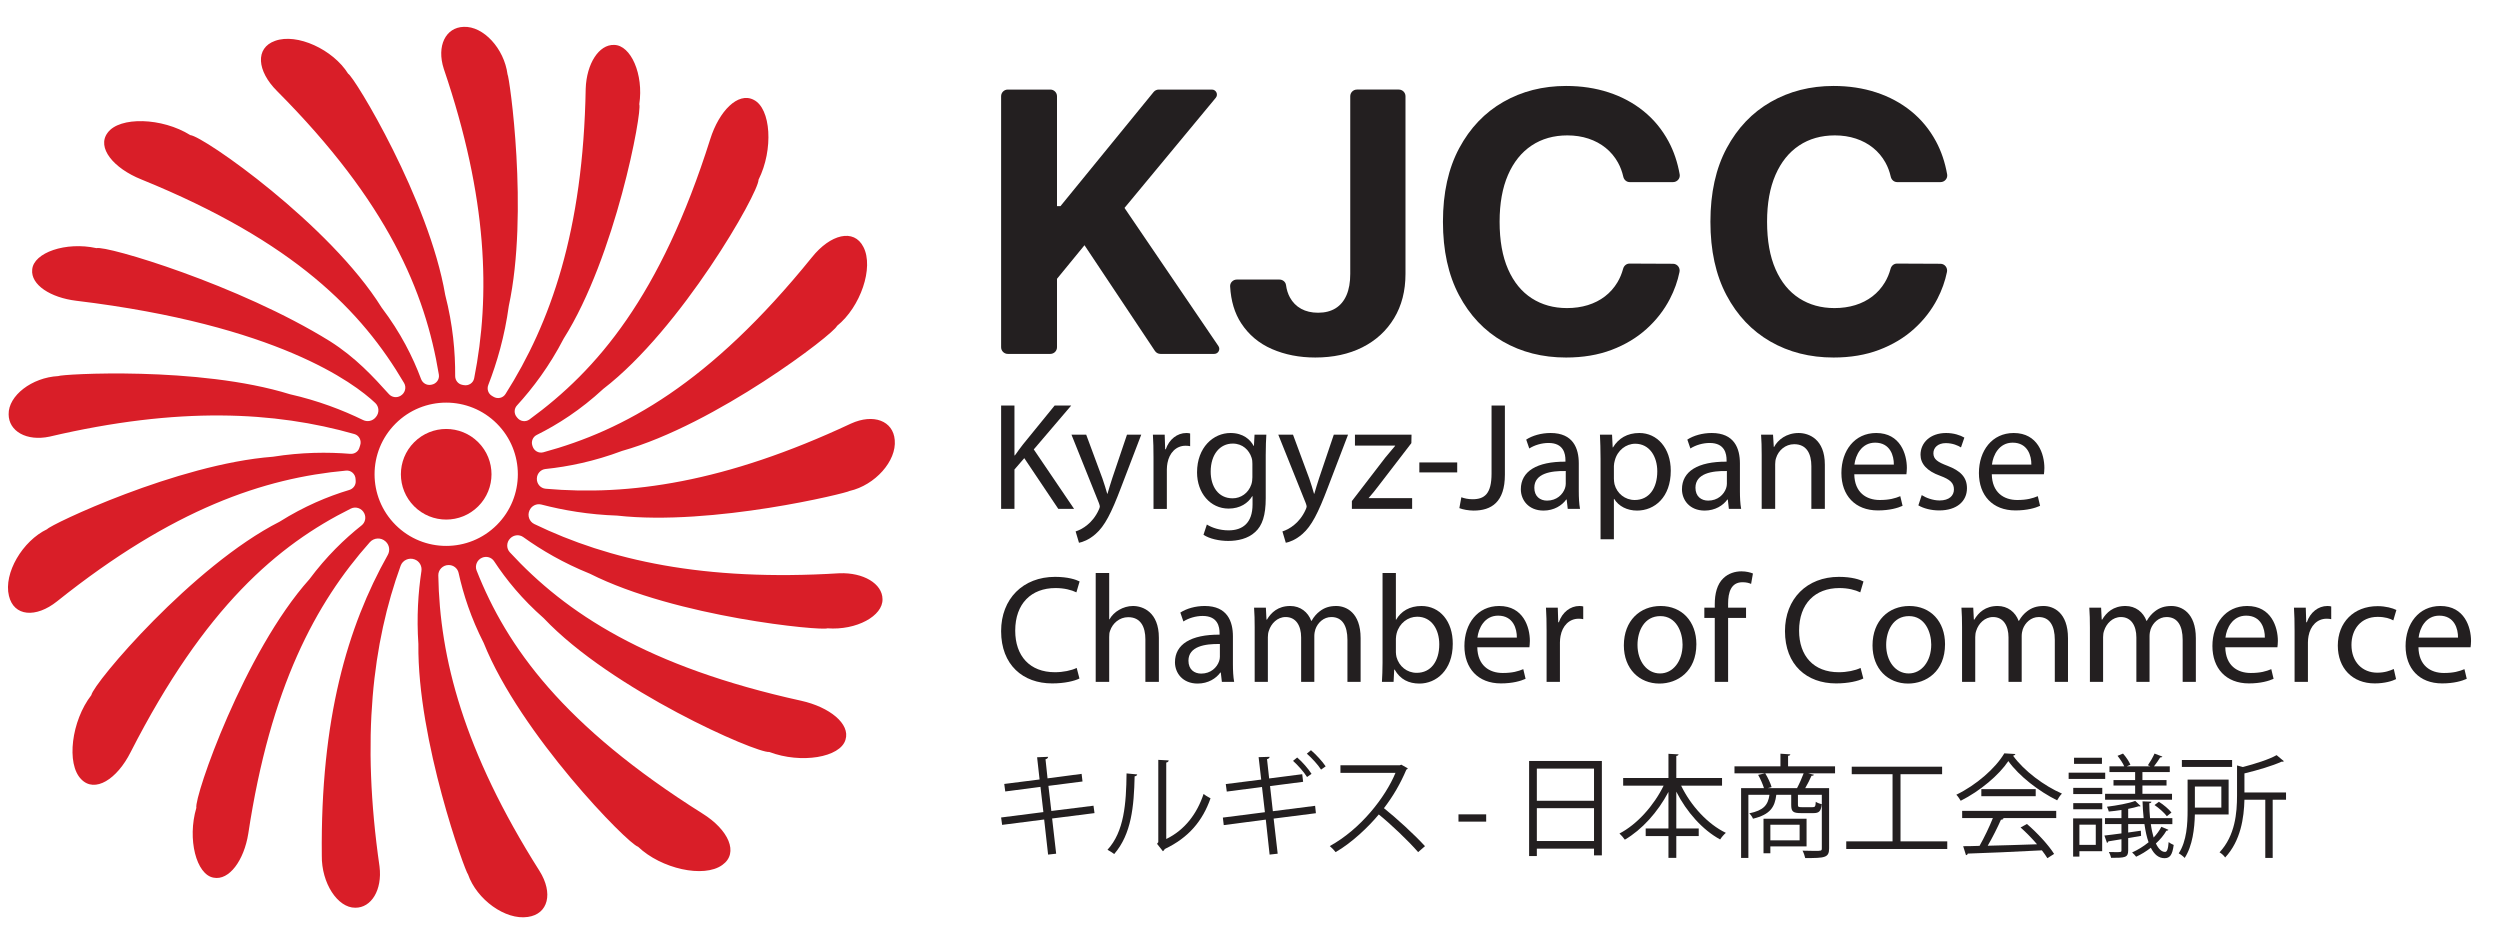 <svg width="1200" height="450" xmlns="http://www.w3.org/2000/svg" version="1.1" xml:space="preserve">
 <defs id="defs6">
  <clipPath clipPathUnits="userSpaceOnUse" id="clipPath18">
   <path d="m-270.536,1955.716l1417.323,0l0,-1417.323l-1417.323,0l0,1417.323z" id="path16"/>
  </clipPath>
 </defs>
 <g>
  <title>Layer 1</title>
  <g id="g10" transform="matrix(1.333 0 0 -1.333 0 1889.76)">
   <g id="g12">
    <g id="g14" clip-path="url(#clipPath18)">
     <g id="g20">
      <path fill-rule="nonzero" fill="#d91e28" d="m178.915,1228.654c-10.075,-10.074 -26.408,-10.074 -36.482,0c-10.075,10.074 -10.075,26.407 0,36.481c10.074,10.075 26.407,10.075 36.482,0.001c10.073,-10.075 10.073,-26.408 0,-36.482m123.271,-17.409c-48.84,-3.018 -82.932,4.743 -109.793,17.732c-1.792,0.866 -2.553,3.015 -1.756,4.838l0.027,0.063c0.725,1.662 2.537,2.569 4.291,2.112c7.887,-2.051 17.015,-3.63 27.25,-3.975c34.452,-3.837 83.165,8.239 83.701,8.866c9.184,2.088 16.985,10.784 16.281,18.35c-0.556,6.904 -7.63,9.631 -15.8,5.9c-45.311,-21.255 -80.047,-26.082 -109.907,-23.446c-1.878,0.165 -3.249,1.81 -3.162,3.692c0.002,0.021 0.003,0.043 0.003,0.065c0.077,1.732 1.39,3.171 3.114,3.351c8.221,0.858 17.529,2.741 27.559,6.51c33.773,9.501 76.345,42.161 77.404,45.015c8.44,6.775 13.354,21.016 9.509,28.419c-3.416,6.775 -11.906,4.591 -18.544,-3.714c-36.853,-45.568 -67.743,-62.341 -96.727,-70.216c-1.641,-0.447 -3.326,0.506 -3.846,2.126c-0.03,0.1 -0.064,0.199 -0.097,0.298c-0.493,1.487 0.168,3.123 1.57,3.82c7.531,3.743 15.76,8.983 23.977,16.586c28.074,21.575 55.964,70.569 55.904,75.328c5.445,10.849 4.486,25.731 -1.779,28.781c-5.624,2.888 -12.43,-4.043 -15.617,-14.183c-17.871,-56.565 -40.775,-83.204 -65.111,-100.944c-1.374,-1 -3.282,-0.717 -4.346,0.608c-0.08,0.1 -0.161,0.199 -0.242,0.298c-0.994,1.209 -0.965,2.975 0.092,4.13c5.761,6.295 11.695,14.178 16.829,24.08c18.666,29.56 28.339,81.704 27.233,84.411c1.627,10.761 -3.033,21.289 -9.061,21.354c-5.474,0.201 -9.924,-6.772 -10.233,-15.728c-0.898,-51.273 -12.665,-84.422 -28.895,-109.999c-0.93,-1.466 -2.869,-1.858 -4.351,-0.954c-0.171,0.105 -0.345,0.209 -0.518,0.31c-1.351,0.79 -1.884,2.445 -1.319,3.903c3.115,8.032 5.901,17.543 7.386,28.455c7.265,33.711 0.198,82.756 -0.455,83.426c-1.211,9.301 -8.701,17.419 -15.8,17.092c-6.482,-0.203 -9.808,-6.88 -7.155,-15.103c15.868,-46.635 16.833,-81.732 10.941,-111.458c-0.341,-1.721 -2.036,-2.783 -3.758,-2.446c-0.166,0.032 -0.331,0.064 -0.497,0.094c-1.524,0.275 -2.591,1.625 -2.581,3.174c0.053,8.575 -0.812,18.44 -3.59,29.229c-5.825,34.239 -32.753,78.598 -34.956,79.643c-5.421,8.711 -18.427,14.706 -26.318,11.818c-7.212,-2.552 -6.534,-10.834 0.681,-18.026c40.008,-40.181 53.389,-72.431 58.306,-102.142c0.288,-1.742 -0.924,-3.354 -2.666,-3.641c-0.074,-0.013 -0.148,-0.025 -0.221,-0.038c-1.517,-0.26 -2.975,0.626 -3.514,2.067c-2.971,7.945 -7.382,16.75 -14.206,25.744c-18.573,29.837 -64.188,61.741 -68.898,62.1c-10.121,6.339 -25.51,6.778 -29.788,0.828c-3.992,-5.339 2.121,-12.753 12.142,-16.779c55.386,-22.524 79.457,-47.559 94.625,-73.312c0.949,-1.612 0.352,-3.663 -1.266,-4.603c-0.018,-0.011 -0.035,-0.021 -0.052,-0.032c-1.353,-0.79 -3.088,-0.534 -4.136,0.629c-5.625,6.235 -11.983,13.198 -21.281,19.077c-32.739,20.304 -80.54,34.538 -84.027,33.491c-11.044,2.426 -22.67,-1.626 -23.145,-7.712c-0.577,-5.506 6.635,-10.119 15.881,-11.236c72.243,-8.731 99.985,-29.561 107.653,-36.806c1.405,-1.326 1.51,-3.513 0.275,-4.998l-0.158,-0.19c-1.098,-1.326 -2.952,-1.708 -4.501,-0.955c-7.416,3.61 -16.191,6.99 -26.354,9.293c-32.804,10.205 -82.484,7.238 -83.406,6.538c-9.529,-0.507 -18.003,-7.07 -17.877,-13.753c0.009,-6.094 6.458,-9.824 14.758,-8.046c46.554,10.921 81.079,9.075 109.741,0.923c1.727,-0.491 2.66,-2.343 2.085,-4.044c-0.104,-0.312 -0.206,-0.625 -0.301,-0.939c-0.426,-1.399 -1.807,-2.258 -3.266,-2.14c-8.18,0.664 -17.553,0.588 -27.861,-1.047c-34.404,-2.626 -80.34,-24.557 -81.274,-26.079c-8.897,-4.222 -15.763,-15.896 -13.775,-24.013c1.733,-7.407 9.683,-8.087 17.327,-1.977c41.872,33.452 74.619,44.387 104.092,47.081c1.788,0.163 3.308,-1.231 3.401,-3.023c0.013,-0.239 0.027,-0.477 0.044,-0.715c0.109,-1.483 -0.875,-2.804 -2.299,-3.232c-7.71,-2.315 -16.236,-5.861 -25.106,-11.436c-31.288,-15.897 -67.032,-58.154 -67.784,-62.442c-7.17,-9.253 -9.114,-24.806 -3.642,-30.3c4.898,-5.072 12.87,-0.013 17.779,9.742c26.726,52.344 53.045,74.625 79.302,87.72c1.787,0.891 3.97,0.109 4.83,-1.692l0.029,-0.06c0.709,-1.479 0.31,-3.268 -0.975,-4.287c-6.209,-4.917 -12.699,-11.2 -18.803,-19.396c-23.435,-26.174 -41.522,-78.262 -40.711,-82.317c-3.323,-11.262 -0.013,-24.074 6.206,-25.147c5.616,-1.117 10.967,6.241 12.502,15.892c7.962,52.657 24.26,82.959 43.746,104.885c1.482,1.669 4.033,1.82 5.672,0.305l0.066,-0.062c1.341,-1.239 1.635,-3.222 0.741,-4.813c-14.531,-25.85 -24.262,-59.074 -23.754,-108.268c-0.139,-9.896 5.708,-18.826 12.045,-18.76c5.78,-0.06 9.776,6.381 8.743,14.829c-6.694,46.467 -2.437,80.609 7.603,108.326c0.723,1.996 2.986,3.014 4.981,2.284l0.074,-0.027c1.711,-0.624 2.697,-2.379 2.425,-4.18c-1.168,-7.744 -1.751,-16.55 -1.095,-26.261c-0.404,-34.703 16.954,-82.282 17.873,-82.965c3.144,-9.053 13.45,-16.546 21.533,-15.327c7.377,1.031 9.219,8.573 4.204,16.571c-27.399,43.27 -35.941,76.891 -36.44,106.43c-0.035,1.991 1.606,3.659 3.597,3.713l0.066,0.001c1.736,0.049 3.275,-1.13 3.646,-2.826c1.683,-7.692 4.453,-16.222 9.044,-25.239c13.152,-32.805 51.913,-72.392 55.581,-73.371c8.278,-7.921 23.693,-11.385 30.327,-6.571c6.096,4.301 2.231,12.717 -7.15,18.536c-50.16,31.58 -70.478,60.044 -81.324,87.524c-0.695,1.758 0.194,3.817 1.93,4.564l0.058,0.026c1.562,0.673 3.393,0.151 4.326,-1.27c4.352,-6.638 10.089,-13.676 17.857,-20.503c24.425,-25.843 76.621,-48.687 81.234,-48.184c11.451,-4.338 25.591,-1.967 27.432,4.403c1.81,5.736 -5.76,11.774 -15.92,14.038c-55.646,12.26 -84.824,31.648 -104.94,53.458c-1.312,1.424 -1.241,3.645 0.132,5.011c0.02,0.02 0.039,0.039 0.059,0.059c1.248,1.244 3.215,1.435 4.649,0.408c6.549,-4.692 14.46,-9.338 23.961,-13.172c31.258,-15.742 83.641,-20.659 85.541,-19.673c10.47,-0.794 20.064,4.475 19.848,10.533c-0.054,5.517 -6.866,9.646 -15.594,9.287" id="path22"/>
     </g>
     <g id="g24">
      <path fill-rule="nonzero" fill="#d91e28" d="m149.137,1258.43c-6.37,-6.371 -6.372,-16.7 0,-23.071c6.372,-6.371 16.701,-6.371 23.071,0c6.372,6.371 6.372,16.7 0,23.071c-6.37,6.371 -16.699,6.371 -23.071,0" id="path26"/>
     </g>
     <g id="g28">
      <path fill-rule="nonzero" fill="#231f20" d="m360.49,1292.639l0,90.381c0,1.326 1.075,2.401 2.401,2.401l15.324,0c1.326,0 2.401,-1.075 2.401,-2.401l0,-39.567l1.254,0l33.532,41.086c0.456,0.558 1.139,0.882 1.86,0.882l19.131,0c1.532,0 2.371,-1.785 1.393,-2.964l-32.864,-39.655l33.817,-49.737c0.817,-1.201 -0.044,-2.827 -1.497,-2.827l-19.37,0c-0.803,0 -1.553,0.401 -1.998,1.07l-25.36,38.063l-9.898,-12.084l0,-24.648c0,-1.326 -1.075,-2.401 -2.401,-2.401l-15.324,0c-1.326,0 -2.401,1.075 -2.401,2.401" id="path30"/>
     </g>
     <g id="g32">
      <path fill-rule="nonzero" fill="#231f20" d="m488.612,1385.422l15.089,0c1.326,0 2.401,-1.075 2.401,-2.401l0,-63.967c0,-6.135 -1.371,-11.465 -4.113,-15.988c-2.742,-4.524 -6.545,-8.009 -11.409,-10.458c-4.864,-2.447 -10.521,-3.672 -16.964,-3.672c-5.733,0 -10.93,1.017 -15.593,3.046c-4.664,2.028 -8.359,5.126 -11.084,9.295c-2.364,3.611 -3.692,8.032 -3.983,13.263c-0.076,1.349 1.054,2.469 2.405,2.469l15.363,0c1.162,0 2.2,-0.829 2.356,-1.979c0.226,-1.678 0.694,-3.164 1.403,-4.458c0.976,-1.782 2.324,-3.145 4.044,-4.09c1.719,-0.946 3.756,-1.418 6.111,-1.418c2.479,0 4.578,0.534 6.297,1.604c1.72,1.069 3.029,2.642 3.928,4.718c0.899,2.074 1.348,4.631 1.348,7.668l0,63.967c0,1.326 1.075,2.401 2.401,2.401" id="path34"/>
     </g>
     <g id="g36">
      <path fill-rule="nonzero" fill="#231f20" d="m602.453,1352.098l-15.611,0c-1.132,0 -2.054,0.818 -2.304,1.922c-0.424,1.867 -1.066,3.574 -1.926,5.12c-1.146,2.06 -2.619,3.818 -4.415,5.274c-1.797,1.456 -3.867,2.572 -6.205,3.347c-2.341,0.774 -4.873,1.161 -7.598,1.161c-4.927,0 -9.219,-1.217 -12.874,-3.649c-3.657,-2.432 -6.493,-5.964 -8.506,-10.595c-2.014,-4.633 -3.021,-10.249 -3.021,-16.848c0,-6.786 1.015,-12.486 3.045,-17.103c2.029,-4.618 4.871,-8.103 8.528,-10.458c3.655,-2.355 7.885,-3.531 12.688,-3.531c2.695,0 5.197,0.356 7.505,1.068c2.309,0.713 4.362,1.758 6.158,3.137c1.797,1.379 3.293,3.06 4.485,5.043c0.894,1.487 1.585,3.131 2.07,4.932c0.288,1.072 1.207,1.851 2.316,1.845l15.643,-0.071c1.542,-0.007 2.647,-1.438 2.338,-2.949c-0.681,-3.325 -1.831,-6.553 -3.45,-9.682c-2.092,-4.044 -4.897,-7.654 -8.413,-10.829c-3.516,-3.176 -7.699,-5.686 -12.549,-7.529c-4.849,-1.843 -10.325,-2.767 -16.429,-2.767c-8.49,0 -16.073,1.922 -22.75,5.765c-6.678,3.841 -11.943,9.403 -15.801,16.685c-3.858,7.28 -5.787,16.095 -5.787,26.444c0,10.38 1.952,19.209 5.856,26.491c3.905,7.281 9.202,12.836 15.895,16.662c6.692,3.826 14.222,5.74 22.587,5.74c5.515,0 10.635,-0.775 15.362,-2.324c4.723,-1.55 8.914,-3.803 12.57,-6.762c3.655,-2.96 6.638,-6.576 8.947,-10.853c1.914,-3.546 3.258,-7.518 4.032,-11.916c0.255,-1.447 -0.917,-2.77 -2.386,-2.77" id="path38"/>
     </g>
     <g id="g40">
      <path fill-rule="nonzero" fill="#231f20" d="m698.766,1352.098l-15.611,0c-1.132,0 -2.054,0.818 -2.305,1.922c-0.423,1.867 -1.065,3.574 -1.925,5.12c-1.146,2.06 -2.619,3.818 -4.415,5.274c-1.797,1.456 -3.867,2.572 -6.205,3.347c-2.341,0.774 -4.873,1.161 -7.598,1.161c-4.927,0 -9.219,-1.217 -12.874,-3.649c-3.657,-2.432 -6.493,-5.964 -8.507,-10.595c-2.013,-4.633 -3.02,-10.249 -3.02,-16.848c0,-6.786 1.015,-12.486 3.045,-17.103c2.029,-4.618 4.871,-8.103 8.528,-10.458c3.655,-2.355 7.885,-3.531 12.688,-3.531c2.695,0 5.197,0.356 7.505,1.068c2.309,0.713 4.362,1.758 6.158,3.137c1.797,1.379 3.293,3.06 4.485,5.043c0.894,1.487 1.585,3.131 2.07,4.932c0.288,1.072 1.207,1.851 2.316,1.845l15.643,-0.071c1.542,-0.007 2.647,-1.438 2.338,-2.949c-0.681,-3.325 -1.831,-6.553 -3.45,-9.682c-2.093,-4.044 -4.897,-7.654 -8.413,-10.829c-3.516,-3.176 -7.7,-5.686 -12.549,-7.529c-4.849,-1.843 -10.325,-2.767 -16.429,-2.767c-8.49,0 -16.073,1.922 -22.75,5.765c-6.678,3.841 -11.944,9.403 -15.801,16.685c-3.859,7.28 -5.787,16.095 -5.787,26.444c0,10.38 1.951,19.209 5.856,26.491c3.905,7.281 9.202,12.836 15.895,16.662c6.692,3.826 14.221,5.74 22.587,5.74c5.515,0 10.635,-0.775 15.361,-2.324c4.724,-1.55 8.915,-3.803 12.571,-6.762c3.655,-2.96 6.638,-6.576 8.947,-10.853c1.914,-3.546 3.258,-7.518 4.032,-11.916c0.255,-1.447 -0.917,-2.77 -2.386,-2.77" id="path42"/>
     </g>
     <g id="g44">
      <path fill-rule="nonzero" fill="#231f20" d="m378.86,1122.944l1.453,-12.676l-2.906,-0.324l-1.414,12.638l-15.139,-1.938l-0.364,2.665l15.221,1.938l-1.05,9.082l-12.677,-1.656l-0.363,2.706l12.718,1.615l-0.889,7.995l3.957,0.16c0,-0.403 -0.364,-0.725 -0.929,-0.887l0.728,-6.865l12.272,1.616l0.324,-2.747l-12.275,-1.574l1.05,-9.042l15.18,1.896l0.364,-2.665l-15.261,-1.937z" id="path46"/>
     </g>
     <g id="g48">
      <path fill-rule="nonzero" fill="#231f20" d="m419.954,1115.558c6.742,3.268 11.102,9.164 13.444,16.228c0.605,-0.525 1.817,-1.212 2.503,-1.575c-2.867,-8.154 -7.874,-14.169 -16.472,-18.249c-0.122,-0.322 -0.404,-0.644 -0.687,-0.806l-2.098,2.665l0.443,0.606l0,29.632l3.754,-0.2c-0.04,-0.366 -0.322,-0.688 -0.887,-0.769l0,-27.532zm-10.457,23.255c-0.041,-0.366 -0.403,-0.606 -0.928,-0.688c-0.242,-10.86 -1.131,-20.752 -7.349,-27.978c-0.645,0.484 -1.615,1.09 -2.421,1.534c6.014,6.539 6.742,16.634 6.863,27.494l3.835,-0.362z" id="path50"/>
     </g>
     <g id="g52">
      <path fill-rule="nonzero" fill="#231f20" d="m472.069,1147.533c1.856,-1.575 4.118,-4.04 5.288,-5.814l-1.654,-1.172c-1.091,1.737 -3.432,4.28 -5.129,5.733l1.495,1.253zm-4.966,-2.624c1.857,-1.575 3.996,-4.037 5.168,-5.896l-1.616,-1.131c-1.09,1.737 -3.31,4.28 -5.046,5.814l1.494,1.213zm-8.478,-22.005l1.453,-12.635l-2.907,-0.325l-1.372,12.597l-15.141,-1.978l-0.323,2.706l15.14,1.937l-1.049,9.083l-12.677,-1.656l-0.364,2.706l12.758,1.615l-0.928,8.073l3.956,0.122c0,-0.362 -0.322,-0.684 -0.928,-0.847l0.767,-6.945l11.91,1.534l0.323,-2.743l-11.91,-1.534l1.009,-9.045l15.22,1.937l0.283,-2.662l-15.22,-1.94z" id="path54"/>
     </g>
     <g id="g56">
      <path fill-rule="nonzero" fill="#231f20" d="m506.945,1140.99c-0.081,-0.2 -0.283,-0.362 -0.525,-0.444c-2.181,-5.127 -4.765,-9.567 -8.075,-13.888c4.401,-3.511 11.021,-9.529 14.777,-13.684l-2.464,-2.141c-3.552,4.118 -10.052,10.255 -14.17,13.563c-3.553,-4.317 -9.689,-10.213 -15.544,-13.563c-0.444,0.604 -1.412,1.616 -2.1,2.178c11.184,6.14 20.026,17.603 23.66,26.364l-19.823,0l0,2.746l21.397,0l0.525,0.203l2.342,-1.334z" id="path58"/>
     </g>
     <path fill-rule="nonzero" fill="#231f20" d="m535.157,1121.813l-9.973,0l0,2.624l9.973,0l0,-2.624z" id="path60"/>
     <path fill-rule="nonzero" fill="#231f20" d="m553.402,1114.83l20.59,0l0,11.829l-20.59,0l0,-11.829zm20.589,26.079l-20.59,0l0,-11.585l20.59,0l0,11.585zm-23.375,2.747l26.201,0l0,-33.994l-2.826,0l0,2.422l-20.589,0l0,-2.665l-2.786,0l0,34.237z" id="path62"/>
     <g id="g64">
      <path fill-rule="nonzero" fill="#231f20" d="m620.092,1134.773l-14.736,0c3.471,-7.186 9.528,-13.847 16.109,-16.997c-0.687,-0.565 -1.575,-1.615 -2.06,-2.38c-6.338,3.43 -12.071,9.891 -15.785,17.199l0,-13.244l8.074,0l0,-2.746l-8.074,0l0,-7.83l-2.826,0l0,7.83l-8.196,0l0,2.746l8.196,0l0,13.163c-3.836,-7.308 -9.609,-13.647 -15.706,-17.2c-0.484,0.688 -1.332,1.697 -1.937,2.222c6.338,3.268 12.394,10.051 15.906,17.237l-14.573,0l0,2.746l16.31,0l0,8.72l3.632,-0.2c-0.039,-0.284 -0.242,-0.487 -0.806,-0.565l0,-7.955l16.472,0l0,-2.746z" id="path66"/>
     </g>
     <path fill-rule="nonzero" fill="#231f20" d="m648.024,1120.685l-10.537,0l0,-5.614l10.537,0l0,5.614zm2.503,-7.792l-13.04,0l0,-2.465l-2.463,0l0,12.435l15.503,0l0,-9.97zm10.255,28.825l0,-2.502l-9.73,0l2.14,-0.525c-0.122,-0.244 -0.405,-0.366 -0.889,-0.366c-0.564,-1.29 -1.412,-3.027 -2.261,-4.439l8.6,0l0,-21.721c0,-3.39 -1.615,-3.471 -8.6,-3.471c-0.16,0.765 -0.565,1.937 -0.968,2.665c1.615,-0.041 3.149,-0.081 4.279,-0.081c2.463,0 2.665,0 2.665,0.928l0,19.258l-8.6,0l0,-3.593c0,-0.728 0.162,-0.85 1.292,-0.85l3.998,0c0.848,0 1.049,0.203 1.129,1.941c0.486,-0.366 1.454,-0.728 2.14,-0.85c-0.242,-2.584 -0.968,-3.231 -2.946,-3.231l-4.563,0c-2.826,0 -3.471,0.566 -3.471,2.95l0,3.633l-5.371,0c-0.525,-4.402 -2.179,-7.108 -8.397,-8.601c-0.201,0.606 -0.848,1.493 -1.332,1.94c5.127,1.05 6.742,2.946 7.267,6.661l-7.591,0l0,-22.73l-2.624,0l0,25.152l8.237,0c-0.445,1.412 -1.253,3.311 -2.1,4.764l2.544,0.566c0.968,-1.534 1.937,-3.634 2.301,-4.968l-1.333,-0.362l10.498,0c0.806,1.493 1.776,3.715 2.381,5.33l-24.909,0l0,2.502l16.553,0l0,4.562l3.552,-0.241c-0.04,-0.284 -0.242,-0.487 -0.807,-0.525l0,-3.796l16.916,0z" id="path68"/>
     <g id="g70">
      <path fill-rule="nonzero" fill="#231f20" d="m684.354,1114.708l16.834,0l0,-2.746l-36.375,0l0,2.746l16.674,0l0,24.183l-14.695,0l0,2.705l32.54,0l0,-2.705l-14.978,0l0,-24.183z" id="path72"/>
     </g>
     <path fill-rule="nonzero" fill="#231f20" d="m713.456,1133.523l19.582,0l0,-2.543l-19.582,0l0,2.543zm-6.904,-10.416l0,2.583l33.872,0l0,-2.583l-19.418,0l0.484,-0.163c-0.12,-0.281 -0.444,-0.403 -0.969,-0.444c-1.212,-2.746 -3.027,-6.379 -4.764,-9.366c5.369,0.121 11.627,0.324 17.765,0.525c-1.816,2.099 -3.917,4.28 -5.936,6.055l2.302,1.252c3.793,-3.271 7.873,-7.711 9.77,-10.779l-2.421,-1.534c-0.525,0.847 -1.172,1.816 -1.981,2.825c-9.809,-0.525 -20.226,-0.969 -26.685,-1.169c-0.082,-0.365 -0.324,-0.525 -0.646,-0.565l-1.01,3.23c1.696,0 3.674,0.038 5.895,0.119c1.655,2.909 3.553,6.864 4.804,10.014l-11.062,0zm19.178,23.051c-0.122,-0.322 -0.446,-0.525 -0.849,-0.606c3.957,-5.489 11.265,-10.898 17.602,-13.644c-0.644,-0.647 -1.291,-1.615 -1.735,-2.422c-6.42,3.147 -13.687,8.68 -17.562,14.129c-3.352,-5.005 -10.093,-10.739 -17.159,-14.291c-0.323,0.566 -1.009,1.615 -1.574,2.181c7.105,3.43 14.089,9.486 17.279,14.897l3.998,-0.244z" id="path74"/>
     <g id="g76">
      <path fill-rule="nonzero" fill="#231f20" d="m780.266,1123.753c-0.887,1.209 -2.787,2.906 -4.443,4.037l1.575,1.171c1.696,-1.049 3.593,-2.665 4.524,-3.877l-1.656,-1.331zm-11.426,13.038l0,2.868l-9.245,0l0,2.059l5.33,0c-0.484,1.131 -1.496,2.625 -2.424,3.796l1.978,0.806c1.09,-1.212 2.221,-2.905 2.665,-4.036c-0.322,-0.122 -0.685,-0.244 -1.331,-0.566l8.517,0l-0.888,0.403c0.809,1.172 1.859,2.987 2.381,4.199l2.828,-1.09c-0.122,-0.203 -0.403,-0.322 -0.807,-0.322c-0.565,-0.928 -1.415,-2.181 -2.221,-3.19l5.693,0l0,-2.059l-9.851,0l0,-2.868l8.679,0l0,-1.978l-8.679,0l0,-2.987l10.657,0l0,-2.14l-24.101,0l0,2.14l10.819,0l0,2.987l-7.792,0l0,1.978l7.792,0zm5.652,-15.865c0.244,-1.856 0.606,-3.472 1.009,-4.846c1.131,1.212 2.1,2.505 2.787,3.877l2.543,-1.09c-0.121,-0.2 -0.324,-0.322 -0.727,-0.322c-0.928,-1.616 -2.26,-3.19 -3.794,-4.602c0.969,-2.019 2.1,-3.031 3.309,-3.031c0.688,0 1.091,0.89 1.294,3.555c0.525,-0.446 1.25,-0.809 1.815,-1.049c-0.484,-3.634 -1.372,-4.765 -3.309,-4.765c-2.059,0 -3.674,1.29 -4.927,3.755c-1.656,-1.293 -3.43,-2.383 -5.289,-3.23c-0.322,0.444 -0.969,1.131 -1.453,1.534c2.059,0.928 4.118,2.181 5.936,3.674c-0.647,1.775 -1.131,3.996 -1.493,6.54l-5.855,0l0,-3.028l4.561,0.647l0.081,-1.859l-4.642,-0.806l0,-4.481c0,-2.546 -1.213,-2.624 -6.137,-2.624c-0.122,0.603 -0.484,1.493 -0.809,2.099c0.928,0 1.778,-0.04 2.425,-0.04c1.855,0 2.099,0 2.099,0.603l0,4.04l-4.724,-0.769c-0.041,-0.281 -0.284,-0.484 -0.484,-0.565l-0.931,2.665c1.696,0.203 3.837,0.443 6.139,0.768l0,3.35l-5.936,0l0,2.14l5.936,0l0,2.946c-1.534,-0.241 -3.109,-0.444 -4.564,-0.565c-0.079,0.484 -0.404,1.212 -0.644,1.737c3.593,0.443 7.87,1.212 10.173,2.099l1.937,-1.856c-0.081,-0.081 -0.2,-0.122 -0.363,-0.122c-0.121,0 -0.203,0 -0.321,0.041c-1.013,-0.325 -2.344,-0.647 -3.796,-0.931l0,-3.349l5.57,0c-0.203,1.856 -0.322,3.874 -0.403,6.055l3.19,-0.119c0,-0.325 -0.243,-0.525 -0.768,-0.566c0.04,-1.94 0.121,-3.755 0.284,-5.37l8.033,0l0,-2.14l-7.752,0zm-19.824,-0.201l-5.893,0l0,-7.267l5.893,0l0,7.267zm2.222,21.881l-10.051,0l0,2.221l10.051,0l0,-2.221zm-10.336,-14.129l10.457,0l0,-2.221l-10.457,0l0,2.221zm0,5.49l10.457,0l0,-2.221l-10.457,0l0,2.221zm10.417,-10.982l0,-11.829l-8.196,0l0,-1.937l-2.262,0l0,13.766l10.458,0zm1.09,14.212l-13.163,0l0,2.259l13.163,0l0,-2.259z" id="path78"/>
     </g>
     <g id="g80">
      <path fill-rule="nonzero" fill="#231f20" d="m823.177,1132.311l0,-2.624l-4.805,0l0,-20.953l-2.665,0l0,20.953l-7.508,0c-0.163,-6.418 -1.294,-14.735 -6.946,-20.793c-0.362,0.606 -1.331,1.496 -2.018,1.859c5.652,6.055 6.299,14.21 6.299,20.508l0,10.779l2.099,-0.565c4.481,1.171 9.367,2.706 12.154,4.28l2.621,-2.181c-0.159,-0.159 -0.443,-0.24 -0.806,-0.159c-3.271,-1.496 -8.557,-3.068 -13.403,-4.24l0,-6.864l14.978,0zm-23.295,2.14l-9.529,0l0,-7.589l9.529,0l0,7.589zm3.877,7.064l-18.087,0l0,2.503l18.087,0l0,-2.503zm-1.253,-17.118l-12.154,0c-0.118,-4.965 -0.806,-11.263 -3.671,-15.663c-0.406,0.485 -1.496,1.332 -2.14,1.656c2.906,4.44 3.19,10.698 3.19,15.422l0,11.142l14.775,0l0,-12.557z" id="path82"/>
     </g>
     <g id="g84">
      <path fill-rule="nonzero" fill="#231f20" d="m360.492,1271.636l4.803,0l0,-17.942l0.165,0c0.994,1.435 1.988,2.76 2.927,3.975l11.372,13.967l5.962,0l-13.47,-15.789l14.519,-21.42l-5.686,0l-12.256,18.273l-3.533,-4.085l0,-14.188l-4.803,0l0,37.209z" id="path86"/>
     </g>
     <g id="g88">
      <path fill-rule="nonzero" fill="#231f20" d="m391.131,1261.146l5.852,-15.789c0.607,-1.767 1.27,-3.864 1.711,-5.465l0.11,0c0.497,1.601 1.049,3.644 1.712,5.575l5.3,15.679l5.134,0l-7.287,-19.046c-3.478,-9.164 -5.852,-13.857 -9.165,-16.727c-2.373,-2.098 -4.747,-2.926 -5.962,-3.147l-1.215,4.085c1.215,0.387 2.816,1.159 4.251,2.374c1.326,1.049 2.981,2.926 4.086,5.41c0.221,0.497 0.386,0.883 0.386,1.159c0,0.277 -0.11,0.663 -0.331,1.27l-9.882,24.622l5.3,0z" id="path90"/>
     </g>
     <g id="g92">
      <path fill-rule="nonzero" fill="#231f20" d="m415.366,1252.81c0,3.146 -0.056,5.852 -0.221,8.336l4.251,0l0.165,-5.245l0.222,0c1.214,3.589 4.14,5.852 7.397,5.852c0.552,0 0.938,-0.055 1.38,-0.165l0,-4.582c-0.497,0.11 -0.994,0.165 -1.656,0.165c-3.423,0 -5.852,-2.594 -6.515,-6.238c-0.11,-0.663 -0.22,-1.436 -0.22,-2.264l0,-14.243l-4.803,0l0,18.384z" id="path94"/>
     </g>
     <g id="g96">
      <path fill-rule="nonzero" fill="#231f20" d="m450.973,1250.602c0,0.828 -0.055,1.546 -0.275,2.208c-0.884,2.816 -3.258,5.135 -6.791,5.135c-4.637,0 -7.95,-3.92 -7.95,-10.103c0,-5.244 2.65,-9.606 7.895,-9.606c2.98,0 5.685,1.877 6.734,4.968c0.277,0.828 0.387,1.767 0.387,2.595l0,4.803zm5.023,10.544c-0.11,-1.932 -0.22,-4.085 -0.22,-7.342l0,-15.513c0,-6.128 -1.215,-9.882 -3.809,-12.2c-2.595,-2.43 -6.348,-3.202 -9.717,-3.202c-3.201,0 -6.735,0.772 -8.887,2.208l1.214,3.699c1.767,-1.105 4.527,-2.098 7.839,-2.098c4.969,0 8.613,2.595 8.613,9.329l0,2.982l-0.111,0c-1.491,-2.485 -4.361,-4.472 -8.502,-4.472c-6.624,0 -11.372,5.631 -11.372,13.029c0,9.054 5.907,14.188 12.034,14.188c4.638,0 7.177,-2.429 8.336,-4.637l0.112,0l0.22,4.029l4.25,0z" id="path98"/>
     </g>
     <g id="g100">
      <path fill-rule="nonzero" fill="#231f20" d="m465.602,1261.146l5.852,-15.789c0.607,-1.767 1.269,-3.864 1.711,-5.465l0.111,0c0.496,1.601 1.049,3.644 1.711,5.575l5.3,15.679l5.133,0l-7.287,-19.046c-3.477,-9.164 -5.851,-13.857 -9.164,-16.727c-2.374,-2.098 -4.748,-2.926 -5.962,-3.147l-1.215,4.085c1.215,0.387 2.816,1.159 4.251,2.374c1.326,1.049 2.982,2.926 4.085,5.41c0.221,0.497 0.387,0.883 0.387,1.159c0,0.277 -0.11,0.663 -0.331,1.27l-9.882,24.622l5.3,0z" id="path102"/>
     </g>
     <g id="g104">
      <path fill-rule="nonzero" fill="#231f20" d="m486.801,1237.242l12.09,15.734c1.159,1.435 2.264,2.705 3.477,4.141l0,0.11l-14.463,0l0,3.919l20.371,0l-0.055,-3.036l-11.925,-15.513c-1.104,-1.491 -2.208,-2.815 -3.423,-4.196l0,-0.11l15.623,0l0,-3.864l-21.695,0l0,2.815z" id="path106"/>
     </g>
     <path fill-rule="nonzero" fill="#231f20" d="m524.727,1247.566l-13.636,0l0,3.588l13.636,0l0,-3.588z" id="path108"/>
     <g id="g110">
      <path fill-rule="nonzero" fill="#231f20" d="m537.093,1271.636l4.803,0l0,-24.898c0,-9.882 -4.859,-12.918 -11.262,-12.918c-1.767,0 -3.92,0.386 -5.135,0.883l0.718,3.919c0.994,-0.385 2.429,-0.717 4.03,-0.717c4.306,0 6.846,1.932 6.846,9.219l0,24.512z" id="path112"/>
     </g>
     <g id="g114">
      <path fill-rule="nonzero" fill="#231f20" d="m563.812,1248.062c-5.3,0.111 -11.317,-0.828 -11.317,-6.018c0,-3.146 2.098,-4.636 4.582,-4.636c3.478,0 5.686,2.208 6.46,4.471c0.165,0.496 0.275,1.049 0.275,1.546l0,4.637zm0.718,-13.636l-0.387,3.367l-0.165,0c-1.491,-2.097 -4.361,-3.974 -8.171,-3.974c-5.41,0 -8.17,3.809 -8.17,7.674c0,6.459 5.741,9.992 16.065,9.937l0,0.552c0,2.208 -0.608,6.183 -6.073,6.183c-2.484,0 -5.079,-0.773 -6.956,-1.987l-1.104,3.201c2.208,1.436 5.41,2.374 8.778,2.374c8.17,0 10.157,-5.575 10.157,-10.93l0,-9.992c0,-2.32 0.111,-4.582 0.443,-6.405l-4.417,0z" id="path116"/>
     </g>
     <g id="g118">
      <path fill-rule="nonzero" fill="#231f20" d="m581.147,1245.303c0,-0.718 0.11,-1.381 0.221,-1.987c0.883,-3.368 3.809,-5.687 7.287,-5.687c5.135,0 8.115,4.195 8.115,10.323c0,5.355 -2.815,9.938 -7.949,9.938c-3.313,0 -6.404,-2.374 -7.343,-6.018c-0.165,-0.607 -0.331,-1.325 -0.331,-1.987l0,-4.582zm-4.803,7.121c0,3.423 -0.11,6.183 -0.22,8.723l4.361,0l0.221,-4.582l0.11,0c1.987,3.257 5.134,5.189 9.495,5.189c6.459,0 11.317,-5.465 11.317,-13.58c0,-9.606 -5.851,-14.354 -12.145,-14.354c-3.533,0 -6.625,1.545 -8.226,4.196l-0.11,0l0,-14.52l-4.803,0l0,28.928z" id="path120"/>
     </g>
     <g id="g122">
      <path fill-rule="nonzero" fill="#231f20" d="m621.833,1248.062c-5.3,0.111 -11.317,-0.828 -11.317,-6.018c0,-3.146 2.098,-4.636 4.582,-4.636c3.478,0 5.686,2.208 6.46,4.471c0.165,0.496 0.275,1.049 0.275,1.546l0,4.637zm0.718,-13.636l-0.387,3.367l-0.165,0c-1.49,-2.097 -4.361,-3.974 -8.171,-3.974c-5.41,0 -8.17,3.809 -8.17,7.674c0,6.459 5.741,9.992 16.065,9.937l0,0.552c0,2.208 -0.608,6.183 -6.073,6.183c-2.484,0 -5.079,-0.773 -6.956,-1.987l-1.104,3.201c2.208,1.436 5.41,2.374 8.778,2.374c8.17,0 10.157,-5.575 10.157,-10.93l0,-9.992c0,-2.32 0.111,-4.582 0.443,-6.405l-4.417,0z" id="path124"/>
     </g>
     <g id="g126">
      <path fill-rule="nonzero" fill="#231f20" d="m634.364,1253.914c0,2.76 -0.056,5.024 -0.221,7.232l4.306,0l0.276,-4.417l0.111,0c1.325,2.54 4.416,5.024 8.833,5.024c3.698,0 9.44,-2.208 9.44,-11.372l0,-15.955l-4.858,0l0,15.403c0,4.306 -1.602,7.894 -6.184,7.894c-3.201,0 -5.685,-2.263 -6.514,-4.968c-0.22,-0.608 -0.331,-1.436 -0.331,-2.264l0,-16.065l-4.858,0l0,19.488z" id="path128"/>
     </g>
     <g id="g130">
      <path fill-rule="nonzero" fill="#231f20" d="m681.951,1250.381c0.055,3.092 -1.27,7.895 -6.735,7.895c-4.913,0 -7.067,-4.527 -7.453,-7.895l14.188,0zm-14.243,-3.478c0.11,-6.569 4.305,-9.274 9.164,-9.274c3.477,0 5.576,0.607 7.397,1.379l0.828,-3.477c-1.71,-0.774 -4.636,-1.656 -8.887,-1.656c-8.227,0 -13.14,5.41 -13.14,13.47c0,8.06 4.748,14.409 12.532,14.409c8.723,0 11.041,-7.674 11.041,-12.587c0,-0.994 -0.11,-1.767 -0.166,-2.264l-18.769,0z" id="path132"/>
     </g>
     <g id="g134">
      <path fill-rule="nonzero" fill="#231f20" d="m691.997,1239.395c1.436,-0.938 3.976,-1.933 6.404,-1.933c3.534,0 5.19,1.767 5.19,3.975c0,2.319 -1.38,3.589 -4.969,4.914c-4.803,1.711 -7.066,4.361 -7.066,7.563c0,4.306 3.478,7.839 9.219,7.839c2.705,0 5.079,-0.773 6.57,-1.656l-1.215,-3.533c-1.049,0.663 -2.981,1.546 -5.465,1.546c-2.871,0 -4.472,-1.656 -4.472,-3.644c0,-2.208 1.601,-3.202 5.079,-4.527c4.637,-1.766 7.011,-4.085 7.011,-8.06c0,-4.692 -3.643,-8.005 -9.992,-8.005c-2.926,0 -5.631,0.718 -7.508,1.822l1.214,3.699z" id="path136"/>
     </g>
     <g id="g138">
      <path fill-rule="nonzero" fill="#231f20" d="m731.47,1250.381c0.055,3.092 -1.27,7.895 -6.735,7.895c-4.913,0 -7.067,-4.527 -7.453,-7.895l14.188,0zm-14.243,-3.478c0.11,-6.569 4.305,-9.274 9.164,-9.274c3.477,0 5.576,0.607 7.397,1.379l0.828,-3.477c-1.71,-0.774 -4.636,-1.656 -8.887,-1.656c-8.227,0 -13.14,5.41 -13.14,13.47c0,8.06 4.748,14.409 12.532,14.409c8.723,0 11.041,-7.674 11.041,-12.587c0,-0.994 -0.11,-1.767 -0.166,-2.264l-18.769,0z" id="path140"/>
     </g>
     <g id="g142">
      <path fill-rule="nonzero" fill="#231f20" d="m388.701,1173.351c-1.767,-0.884 -5.3,-1.767 -9.827,-1.767c-10.489,0 -18.383,6.624 -18.383,18.826c0,11.648 7.894,19.543 19.432,19.543c4.638,0 7.564,-0.995 8.833,-1.657l-1.159,-3.92c-1.822,0.884 -4.417,1.546 -7.508,1.546c-8.722,0 -14.519,-5.576 -14.519,-15.347c0,-9.109 5.244,-14.961 14.298,-14.961c2.926,0 5.907,0.607 7.839,1.546l0.994,-3.809z" id="path144"/>
     </g>
     <g id="g146">
      <path fill-rule="nonzero" fill="#231f20" d="m394.552,1211.333l4.858,0l0,-16.672l0.11,0c0.773,1.38 1.988,2.595 3.478,3.423c1.436,0.828 3.147,1.38 4.969,1.38c3.588,0 9.33,-2.208 9.33,-11.428l0,-15.899l-4.858,0l0,15.347c0,4.306 -1.601,7.95 -6.183,7.95c-3.147,0 -5.632,-2.208 -6.515,-4.859c-0.276,-0.662 -0.331,-1.38 -0.331,-2.318l0,-16.12l-4.858,0l0,39.196z" id="path148"/>
     </g>
     <g id="g150">
      <path fill-rule="nonzero" fill="#231f20" d="m439.268,1185.772c-5.3,0.11 -11.317,-0.828 -11.317,-6.018c0,-3.146 2.098,-4.636 4.582,-4.636c3.478,0 5.686,2.208 6.459,4.471c0.166,0.497 0.276,1.049 0.276,1.546l0,4.637zm0.718,-13.636l-0.387,3.367l-0.165,0c-1.491,-2.097 -4.361,-3.974 -8.171,-3.974c-5.41,0 -8.17,3.809 -8.17,7.674c0,6.459 5.741,9.992 16.065,9.937l0,0.552c0,2.208 -0.607,6.183 -6.073,6.183c-2.484,0 -5.079,-0.773 -6.956,-1.988l-1.104,3.202c2.208,1.436 5.41,2.374 8.778,2.374c8.17,0 10.157,-5.576 10.157,-10.93l0,-9.992c0,-2.32 0.111,-4.582 0.442,-6.405l-4.416,0z" id="path152"/>
     </g>
     <g id="g154">
      <path fill-rule="nonzero" fill="#231f20" d="m451.799,1191.625c0,2.76 -0.055,5.023 -0.221,7.231l4.251,0l0.221,-4.305l0.166,0c1.49,2.539 3.975,4.913 8.392,4.913c3.643,0 6.403,-2.208 7.562,-5.356l0.11,0c0.829,1.492 1.877,2.651 2.982,3.479c1.6,1.215 3.367,1.877 5.907,1.877c3.533,0 8.777,-2.318 8.777,-11.594l0,-15.733l-4.747,0l0,15.127c0,5.133 -1.877,8.225 -5.796,8.225c-2.761,0 -4.914,-2.043 -5.742,-4.417c-0.22,-0.662 -0.386,-1.546 -0.386,-2.428l0,-16.507l-4.748,0l0,16.009c0,4.251 -1.877,7.343 -5.576,7.343c-3.037,0 -5.245,-2.429 -6.017,-4.858c-0.277,-0.718 -0.387,-1.546 -0.387,-2.374l0,-16.12l-4.748,0l0,19.488z" id="path156"/>
     </g>
     <g id="g158">
      <path fill-rule="nonzero" fill="#231f20" d="m502.644,1182.847c0,-0.607 0.11,-1.215 0.221,-1.767c0.938,-3.367 3.754,-5.686 7.287,-5.686c5.079,0 8.115,4.14 8.115,10.268c0,5.356 -2.76,9.938 -7.949,9.938c-3.313,0 -6.404,-2.264 -7.398,-5.963c-0.11,-0.552 -0.276,-1.214 -0.276,-1.987l0,-4.803zm-5.023,-10.71c0.11,1.822 0.22,4.527 0.22,6.9l0,32.296l4.803,0l0,-16.782l0.11,0c1.712,2.981 4.803,4.913 9.11,4.913c6.624,0 11.317,-5.52 11.261,-13.636c0,-9.55 -6.017,-14.298 -11.979,-14.298c-3.864,0 -6.956,1.491 -8.943,5.024l-0.166,0l-0.221,-4.417l-4.195,0z" id="path160"/>
     </g>
     <g id="g162">
      <path fill-rule="nonzero" fill="#231f20" d="m546.201,1188.092c0.055,3.091 -1.27,7.894 -6.735,7.894c-4.913,0 -7.067,-4.527 -7.453,-7.894l14.188,0zm-14.243,-3.479c0.11,-6.569 4.305,-9.274 9.164,-9.274c3.477,0 5.576,0.607 7.397,1.38l0.828,-3.478c-1.71,-0.773 -4.636,-1.656 -8.887,-1.656c-8.227,0 -13.14,5.41 -13.14,13.47c0,8.06 4.748,14.409 12.532,14.409c8.723,0 11.041,-7.674 11.041,-12.587c0,-0.994 -0.11,-1.766 -0.166,-2.264l-18.769,0z" id="path164"/>
     </g>
     <g id="g166">
      <path fill-rule="nonzero" fill="#231f20" d="m556.911,1190.52c0,3.146 -0.056,5.852 -0.221,8.336l4.251,0l0.165,-5.244l0.221,0c1.215,3.588 4.141,5.851 7.397,5.851c0.553,0 0.939,-0.055 1.381,-0.166l0,-4.582c-0.497,0.111 -0.994,0.166 -1.656,0.166c-3.423,0 -5.852,-2.594 -6.515,-6.238c-0.11,-0.663 -0.22,-1.436 -0.22,-2.264l0,-14.243l-4.803,0l0,18.384z" id="path168"/>
     </g>
     <g id="g170">
      <path fill-rule="nonzero" fill="#231f20" d="m589.646,1185.441c0,-5.852 3.368,-10.269 8.116,-10.269c4.637,0 8.115,4.362 8.115,10.379c0,4.528 -2.263,10.269 -8.004,10.269c-5.743,0 -8.227,-5.3 -8.227,-10.379m21.199,0.276c0,-9.881 -6.845,-14.188 -13.304,-14.188c-7.232,0 -12.808,5.3 -12.808,13.746c0,8.944 5.851,14.188 13.25,14.188c7.674,0 12.862,-5.576 12.862,-13.746" id="path172"/>
     </g>
     <g id="g174">
      <path fill-rule="nonzero" fill="#231f20" d="m617.47,1172.137l0,23.021l-3.755,0l0,3.699l3.755,0l0,1.269c0,3.754 0.828,7.177 3.091,9.33c1.822,1.767 4.251,2.485 6.514,2.485c1.711,0 3.203,-0.387 4.141,-0.773l-0.663,-3.755c-0.717,0.332 -1.711,0.608 -3.091,0.608c-4.14,0 -5.189,-3.644 -5.189,-7.729l0,-1.435l6.459,0l0,-3.699l-6.459,0l0,-23.021l-4.803,0z" id="path176"/>
     </g>
     <g id="g178">
      <path fill-rule="nonzero" fill="#231f20" d="m670.964,1173.351c-1.767,-0.884 -5.3,-1.767 -9.827,-1.767c-10.489,0 -18.384,6.624 -18.384,18.826c0,11.648 7.895,19.543 19.433,19.543c4.637,0 7.563,-0.995 8.833,-1.657l-1.159,-3.92c-1.823,0.884 -4.417,1.546 -7.508,1.546c-8.723,0 -14.52,-5.576 -14.52,-15.347c0,-9.109 5.244,-14.961 14.299,-14.961c2.926,0 5.906,0.607 7.839,1.546l0.994,-3.809z" id="path180"/>
     </g>
     <g id="g182">
      <path fill-rule="nonzero" fill="#231f20" d="m679.189,1185.441c0,-5.852 3.368,-10.269 8.116,-10.269c4.637,0 8.115,4.362 8.115,10.379c0,4.528 -2.263,10.269 -8.004,10.269c-5.743,0 -8.227,-5.3 -8.227,-10.379m21.199,0.276c0,-9.881 -6.845,-14.188 -13.304,-14.188c-7.232,0 -12.808,5.3 -12.808,13.746c0,8.944 5.851,14.188 13.25,14.188c7.674,0 12.862,-5.576 12.862,-13.746" id="path184"/>
     </g>
     <g id="g186">
      <path fill-rule="nonzero" fill="#231f20" d="m706.516,1191.625c0,2.76 -0.056,5.023 -0.221,7.231l4.251,0l0.221,-4.305l0.165,0c1.491,2.539 3.976,4.913 8.392,4.913c3.643,0 6.404,-2.208 7.563,-5.356l0.11,0c0.829,1.492 1.877,2.651 2.982,3.479c1.6,1.215 3.367,1.877 5.906,1.877c3.533,0 8.778,-2.318 8.778,-11.594l0,-15.733l-4.748,0l0,15.127c0,5.133 -1.877,8.225 -5.796,8.225c-2.76,0 -4.914,-2.043 -5.742,-4.417c-0.22,-0.662 -0.386,-1.546 -0.386,-2.428l0,-16.507l-4.747,0l0,16.009c0,4.251 -1.877,7.343 -5.577,7.343c-3.036,0 -5.244,-2.429 -6.017,-4.858c-0.276,-0.718 -0.387,-1.546 -0.387,-2.374l0,-16.12l-4.747,0l0,19.488z" id="path188"/>
     </g>
     <g id="g190">
      <path fill-rule="nonzero" fill="#231f20" d="m752.557,1191.625c0,2.76 -0.056,5.023 -0.221,7.231l4.251,0l0.221,-4.305l0.165,0c1.491,2.539 3.976,4.913 8.392,4.913c3.643,0 6.404,-2.208 7.563,-5.356l0.11,0c0.829,1.492 1.877,2.651 2.982,3.479c1.6,1.215 3.367,1.877 5.906,1.877c3.533,0 8.778,-2.318 8.778,-11.594l0,-15.733l-4.748,0l0,15.127c0,5.133 -1.877,8.225 -5.796,8.225c-2.76,0 -4.914,-2.043 -5.742,-4.417c-0.22,-0.662 -0.386,-1.546 -0.386,-2.428l0,-16.507l-4.747,0l0,16.009c0,4.251 -1.877,7.343 -5.577,7.343c-3.036,0 -5.244,-2.429 -6.017,-4.858c-0.276,-0.718 -0.387,-1.546 -0.387,-2.374l0,-16.12l-4.747,0l0,19.488z" id="path192"/>
     </g>
     <g id="g194">
      <path fill-rule="nonzero" fill="#231f20" d="m815.547,1188.092c0.055,3.091 -1.27,7.894 -6.735,7.894c-4.913,0 -7.067,-4.527 -7.453,-7.894l14.188,0zm-14.243,-3.479c0.11,-6.569 4.305,-9.274 9.164,-9.274c3.477,0 5.576,0.607 7.397,1.38l0.828,-3.478c-1.71,-0.773 -4.636,-1.656 -8.887,-1.656c-8.227,0 -13.14,5.41 -13.14,13.47c0,8.06 4.748,14.409 12.532,14.409c8.723,0 11.041,-7.674 11.041,-12.587c0,-0.994 -0.11,-1.766 -0.166,-2.264l-18.769,0z" id="path196"/>
     </g>
     <g id="g198">
      <path fill-rule="nonzero" fill="#231f20" d="m826.256,1190.52c0,3.146 -0.056,5.852 -0.221,8.336l4.251,0l0.165,-5.244l0.221,0c1.215,3.588 4.141,5.851 7.397,5.851c0.553,0 0.939,-0.055 1.381,-0.166l0,-4.582c-0.497,0.111 -0.994,0.166 -1.656,0.166c-3.423,0 -5.852,-2.594 -6.515,-6.238c-0.11,-0.663 -0.22,-1.436 -0.22,-2.264l0,-14.243l-4.803,0l0,18.384z" id="path200"/>
     </g>
     <g id="g202">
      <path fill-rule="nonzero" fill="#231f20" d="m862.803,1173.131c-1.27,-0.663 -4.085,-1.546 -7.674,-1.546c-8.059,0 -13.305,5.465 -13.305,13.636c0,8.225 5.631,14.187 14.354,14.187c2.871,0 5.41,-0.716 6.735,-1.38l-1.104,-3.753c-1.159,0.662 -2.981,1.269 -5.631,1.269c-6.128,0 -9.44,-4.526 -9.44,-10.102c0,-6.183 3.975,-9.993 9.275,-9.993c2.76,0 4.582,0.718 5.962,1.326l0.828,-3.644z" id="path204"/>
     </g>
     <g id="g206">
      <path fill-rule="nonzero" fill="#231f20" d="m885.106,1188.092c0.055,3.091 -1.27,7.894 -6.735,7.894c-4.913,0 -7.067,-4.527 -7.453,-7.894l14.188,0zm-14.243,-3.479c0.11,-6.569 4.305,-9.274 9.164,-9.274c3.477,0 5.576,0.607 7.397,1.38l0.828,-3.478c-1.71,-0.773 -4.636,-1.656 -8.887,-1.656c-8.227,0 -13.14,5.41 -13.14,13.47c0,8.06 4.748,14.409 12.532,14.409c8.723,0 11.041,-7.674 11.041,-12.587c0,-0.994 -0.11,-1.766 -0.166,-2.264l-18.769,0z" id="path208"/>
     </g>
    </g>
   </g>
  </g>
 </g>
</svg>